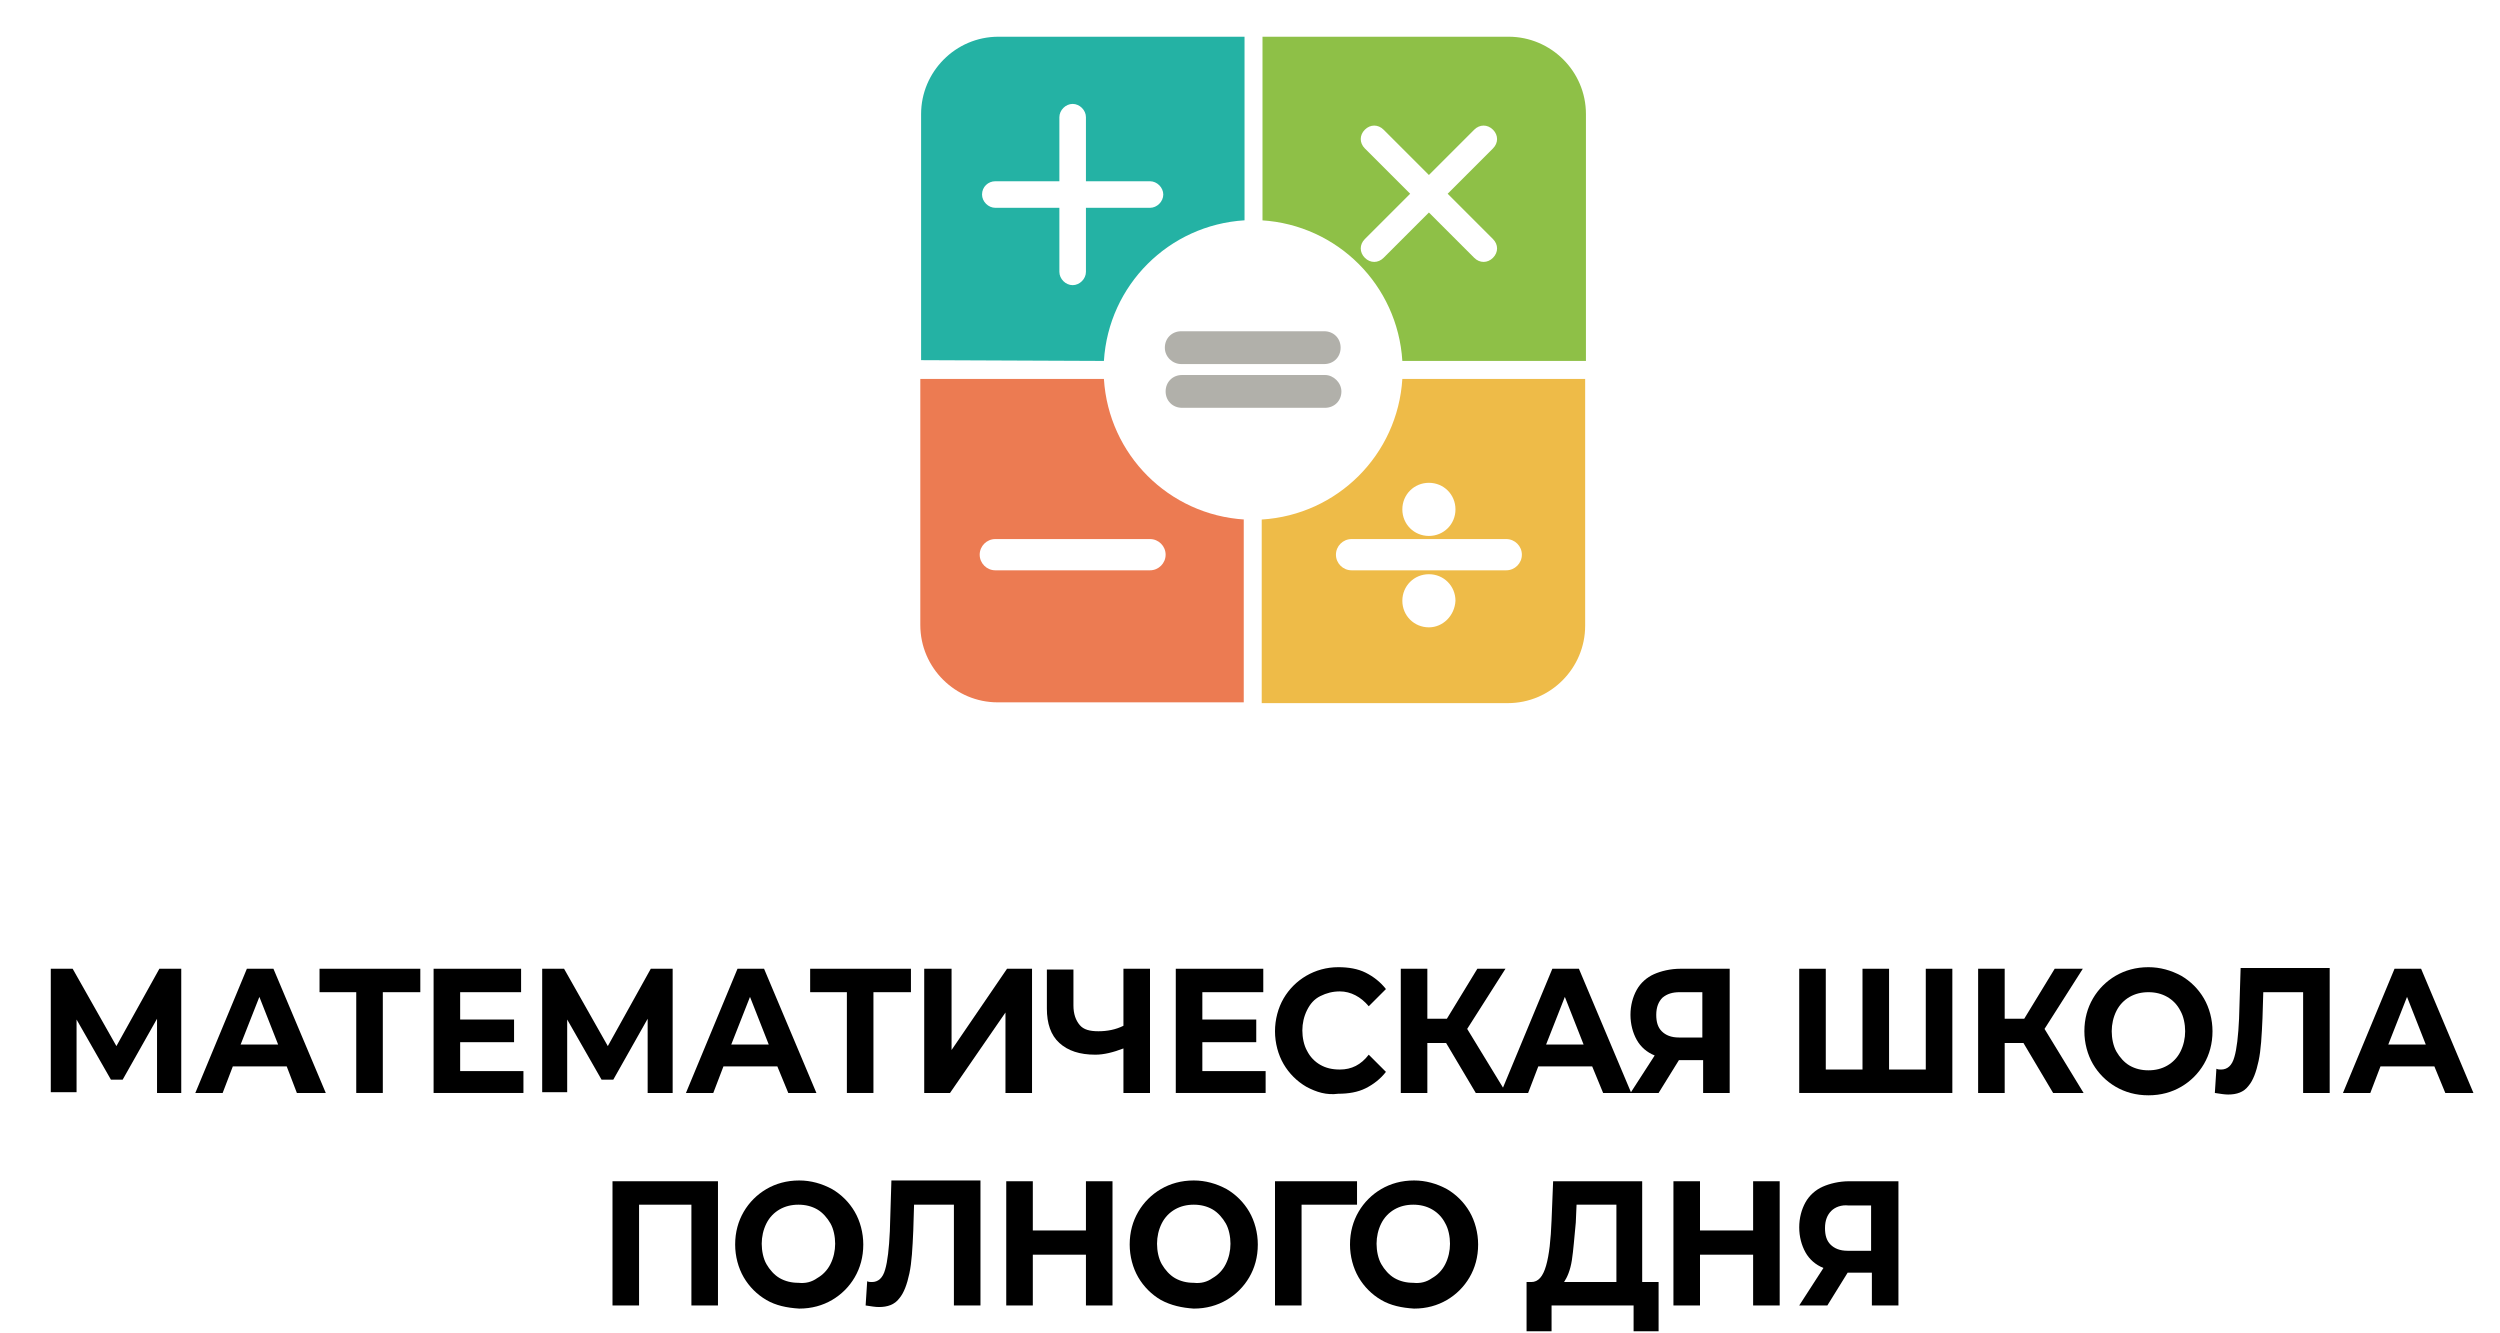 <?xml version="1.0" encoding="UTF-8"?> <!-- Generator: Adobe Illustrator 26.0.1, SVG Export Plug-In . SVG Version: 6.00 Build 0) --> <svg xmlns="http://www.w3.org/2000/svg" xmlns:xlink="http://www.w3.org/1999/xlink" id="Слой_2_00000021099867846478077000000013816235385549019791_" x="0px" y="0px" viewBox="0 0 320 170.6" style="enable-background:new 0 0 320 170.6;" xml:space="preserve"> <style type="text/css"> .st0{fill:#EC7B52;} .st1{fill:#8EC047;} .st2{fill:#EEBB48;} .st3{fill:#24B2A4;} .st4{fill:#B1B0AA;} </style> <g> <g> <g> <path class="st0" d="M159.3,66.5c-9.7-0.6-17.4-8.3-18-18h-23.5V80c0,5.5,4.5,9.9,9.9,9.9h31.5V66.5H159.3z M147.2,73h-19.8 c-1.1,0-2-0.9-2-2s0.9-2,2-2h19.8c1.1,0,2,0.9,2,2S148.3,73,147.2,73z"></path> <path class="st1" d="M161.5,28.2c9.7,0.6,17.4,8.3,18,18H203V14.6c0-5.5-4.5-9.9-9.9-9.9h-31.5v23.5H161.5z M174.7,19 c-0.7-0.7-0.7-1.7,0-2.4c0.7-0.7,1.7-0.7,2.4,0l5.8,5.8l5.8-5.8c0.7-0.7,1.7-0.7,2.4,0c0.7,0.7,0.7,1.7,0,2.4l-5.8,5.8l5.8,5.8 c0.7,0.7,0.7,1.7,0,2.4c-0.7,0.7-1.7,0.7-2.4,0l-5.8-5.8l-5.8,5.8c-0.7,0.7-1.7,0.7-2.4,0s-0.7-1.7,0-2.4l5.8-5.8L174.7,19z"></path> <path class="st2" d="M179.5,48.5c-0.6,9.7-8.3,17.4-18,18V90H193c5.5,0,9.9-4.5,9.9-9.9V48.5H179.5z M182.9,61.8 c1.9,0,3.4,1.5,3.4,3.4c0,1.9-1.5,3.4-3.4,3.4s-3.4-1.5-3.4-3.4S181,61.8,182.9,61.8z M182.9,80.3c-1.9,0-3.4-1.5-3.4-3.4 s1.5-3.4,3.4-3.4s3.4,1.5,3.4,3.4C186.2,78.8,184.7,80.3,182.9,80.3z M192.8,73H173c-1.1,0-2-0.9-2-2s0.9-2,2-2h19.8 c1.1,0,2,0.9,2,2S193.9,73,192.8,73z"></path> <path class="st3" d="M141.3,46.2c0.6-9.7,8.3-17.4,18-18V4.7h-31.5c-5.5,0-9.9,4.5-9.9,9.9v31.5L141.3,46.2L141.3,46.2z M127.4,23.2h8.2V15c0-0.9,0.8-1.7,1.7-1.7s1.7,0.8,1.7,1.7v8.2h8.2c0.9,0,1.7,0.8,1.7,1.7c0,0.9-0.8,1.7-1.7,1.7H139v8.2 c0,0.9-0.8,1.7-1.7,1.7s-1.7-0.8-1.7-1.7v-8.2h-8.2c-0.9,0-1.7-0.8-1.7-1.7C125.7,23.9,126.5,23.2,127.4,23.2z"></path> </g> <g> <path class="st4" d="M151.2,46.6h18.3c1.2,0,2.1-0.9,2.1-2.1c0-1.2-0.9-2.1-2.1-2.1h-18.3c-1.2,0-2.1,0.9-2.1,2.1 S150.1,46.6,151.2,46.6z"></path> <path class="st4" d="M169.6,48h-18.3c-1.2,0-2.1,0.9-2.1,2.1c0,1.2,0.9,2.1,2.1,2.1h18.3c1.2,0,2.1-0.9,2.1-2.1 C171.7,49,170.7,48,169.6,48z"></path> </g> </g> </g> <g> <path d="M20.1,139.9l0-9.5l-4.4,7.8h-1.5l-4.4-7.7v9.3H6.5V124h2.8l5.6,9.9l5.5-9.9h2.8l0,15.9H20.1z"></path> <path d="M36.7,136.5h-6.9l-1.3,3.4h-3.5l6.6-15.9h3.4l6.7,15.9H38L36.7,136.5z M35.6,133.7l-2.4-6.1l-2.4,6.1H35.6z"></path> <path d="M53.8,127H49v12.9h-3.4V127h-4.7v-3h12.9V127z"></path> <path d="M67,136.9v3H55.5V124h11.2v3h-7.8v3.5h6.9v2.9h-6.9v3.7H67z"></path> <path d="M82.9,139.9l0-9.5l-4.4,7.8H77l-4.4-7.7v9.3h-3.2V124h2.8l5.6,9.9l5.5-9.9h2.8l0,15.9H82.9z"></path> <path d="M99.5,136.5h-6.9l-1.3,3.4h-3.5l6.6-15.9h3.4l6.7,15.9h-3.6L99.5,136.5z M98.4,133.7l-2.4-6.1l-2.4,6.1H98.4z"></path> <path d="M116.6,127h-4.8v12.9h-3.4V127h-4.7v-3h12.9V127z"></path> <path d="M118.4,124h3.4v10.4l7.1-10.4h3.2v15.9h-3.4v-10.3l-7.1,10.3h-3.3V124z"></path> <path d="M147.2,124v15.9h-3.4v-5.7c-1.3,0.5-2.5,0.8-3.6,0.8c-2,0-3.5-0.5-4.6-1.5c-1.1-1-1.6-2.5-1.6-4.4v-5h3.4v4.6 c0,1.1,0.3,1.9,0.8,2.5c0.5,0.6,1.3,0.8,2.4,0.8c1.1,0,2.2-0.2,3.2-0.7V124H147.2z"></path> <path d="M162,136.9v3h-11.5V124h11.2v3h-7.8v3.5h6.9v2.9h-6.9v3.7H162z"></path> <path d="M167.2,139.1c-1.2-0.7-2.2-1.7-2.9-2.9c-0.7-1.2-1.1-2.7-1.1-4.2s0.4-3,1.1-4.2c0.7-1.2,1.7-2.2,2.9-2.9s2.6-1.1,4.1-1.1 c1.3,0,2.5,0.2,3.5,0.7c1,0.5,1.9,1.2,2.6,2.1l-2.2,2.2c-1-1.2-2.3-1.9-3.7-1.9c-0.9,0-1.7,0.2-2.5,0.6s-1.3,1-1.7,1.8 c-0.4,0.8-0.6,1.7-0.6,2.6s0.2,1.9,0.6,2.6c0.4,0.8,1,1.4,1.7,1.8s1.5,0.6,2.5,0.6c1.5,0,2.7-0.6,3.7-1.9l2.2,2.2 c-0.7,0.9-1.6,1.6-2.6,2.1s-2.2,0.7-3.5,0.7C169.8,140.2,168.5,139.8,167.2,139.1z"></path> <path d="M185.1,133.5h-2.4v6.4h-3.4V124h3.4v6.4h2.5l3.9-6.4h3.6l-4.9,7.7l5,8.2h-3.9L185.1,133.5z"></path> <path d="M203.8,136.5h-6.9l-1.3,3.4h-3.5l6.6-15.9h3.4l6.7,15.9h-3.6L203.8,136.5z M202.7,133.7l-2.4-6.1l-2.4,6.1H202.7z"></path> <path d="M221.4,124v15.9H218v-4.2h-3.1l-2.6,4.2h-3.6l3.1-4.8c-1-0.4-1.8-1.1-2.3-2c-0.5-0.9-0.8-2-0.8-3.2c0-1.2,0.3-2.3,0.8-3.2 c0.5-0.9,1.3-1.6,2.2-2s2.1-0.7,3.4-0.7H221.4z M212.8,127.7c-0.5,0.5-0.8,1.2-0.8,2.2c0,0.9,0.2,1.6,0.7,2.1 c0.5,0.5,1.2,0.8,2.2,0.8h3V127h-2.9C214.1,127,213.4,127.2,212.8,127.7z"></path> <path d="M249.9,124v15.9h-19.6V124h3.4v12.9h4.7V124h3.4v12.9h4.7V124H249.9z"></path> <path d="M259,133.5h-2.4v6.4h-3.4V124h3.4v6.4h2.5l3.9-6.4h3.6l-4.9,7.7l5,8.2h-3.9L259,133.5z"></path> <path d="M270.8,139.1c-1.2-0.7-2.2-1.7-2.9-2.9c-0.7-1.2-1.1-2.7-1.1-4.2c0-1.6,0.4-3,1.1-4.2c0.7-1.2,1.7-2.2,2.9-2.9 c1.2-0.7,2.6-1.1,4.2-1.1c1.5,0,2.9,0.4,4.2,1.1c1.2,0.7,2.2,1.7,2.9,2.9c0.7,1.2,1.1,2.7,1.1,4.2c0,1.6-0.4,3-1.1,4.2 c-0.7,1.2-1.7,2.2-2.9,2.9c-1.2,0.7-2.6,1.1-4.2,1.1C273.4,140.2,272,139.8,270.8,139.1z M277.4,136.4c0.7-0.4,1.3-1,1.7-1.8 c0.4-0.8,0.6-1.7,0.6-2.6s-0.2-1.9-0.6-2.6c-0.4-0.8-1-1.4-1.7-1.8s-1.5-0.6-2.4-0.6c-0.9,0-1.7,0.2-2.4,0.6 c-0.7,0.4-1.3,1-1.7,1.8s-0.6,1.7-0.6,2.6s0.2,1.9,0.6,2.6s1,1.4,1.7,1.8c0.7,0.4,1.5,0.6,2.4,0.6 C275.9,137,276.7,136.8,277.4,136.4z"></path> <path d="M298.2,124v15.9h-3.4V127h-5.1l-0.1,3.3c-0.1,2.3-0.2,4.1-0.5,5.5c-0.3,1.4-0.7,2.5-1.3,3.2c-0.6,0.8-1.5,1.1-2.6,1.1 c-0.5,0-1-0.1-1.7-0.2l0.2-3.1c0.2,0.1,0.4,0.1,0.6,0.1c0.8,0,1.4-0.5,1.7-1.6c0.3-1,0.5-2.7,0.6-4.9l0.2-6.5H298.2z"></path> <path d="M311.6,136.5h-6.9l-1.3,3.4h-3.5l6.6-15.9h3.4l6.7,15.9h-3.6L311.6,136.5z M310.5,133.7l-2.4-6.1l-2.4,6.1H310.5z"></path> <path d="M91.9,151.2v15.9h-3.4v-12.9h-6.7v12.9h-3.4v-15.9H91.9z"></path> <path d="M98.1,166.4c-1.2-0.7-2.2-1.7-2.9-2.9c-0.7-1.2-1.1-2.7-1.1-4.2c0-1.6,0.4-3,1.1-4.2c0.7-1.2,1.7-2.2,2.9-2.9 c1.2-0.7,2.6-1.1,4.2-1.1c1.5,0,2.9,0.4,4.2,1.1c1.2,0.7,2.2,1.7,2.9,2.9c0.7,1.2,1.1,2.7,1.1,4.2c0,1.6-0.4,3-1.1,4.2 c-0.7,1.2-1.7,2.2-2.9,2.9s-2.6,1.1-4.2,1.1C100.7,167.4,99.3,167.1,98.1,166.4z M104.6,163.6c0.7-0.4,1.3-1,1.7-1.8 s0.6-1.7,0.6-2.6s-0.2-1.9-0.6-2.6s-1-1.4-1.7-1.8s-1.5-0.6-2.4-0.6c-0.9,0-1.7,0.2-2.4,0.6s-1.3,1-1.7,1.8s-0.6,1.7-0.6,2.6 s0.2,1.9,0.6,2.6s1,1.4,1.7,1.8s1.5,0.6,2.4,0.6C103.1,164.3,103.9,164.1,104.6,163.6z"></path> <path d="M125.5,151.2v15.9h-3.4v-12.9H117l-0.1,3.3c-0.1,2.3-0.2,4.1-0.5,5.5c-0.3,1.4-0.7,2.5-1.3,3.2c-0.6,0.8-1.5,1.1-2.6,1.1 c-0.5,0-1-0.1-1.7-0.2l0.2-3.1c0.2,0.1,0.4,0.1,0.6,0.1c0.8,0,1.4-0.5,1.7-1.6c0.3-1,0.5-2.7,0.6-4.9l0.2-6.5H125.5z"></path> <path d="M142.4,151.2v15.9H139v-6.5h-6.8v6.5h-3.4v-15.9h3.4v6.3h6.8v-6.3H142.4z"></path> <path d="M148.6,166.4c-1.2-0.7-2.2-1.7-2.9-2.9c-0.7-1.2-1.1-2.7-1.1-4.2c0-1.6,0.4-3,1.1-4.2c0.7-1.2,1.7-2.2,2.9-2.9 c1.2-0.7,2.6-1.1,4.2-1.1c1.5,0,2.9,0.4,4.2,1.1c1.2,0.7,2.2,1.7,2.9,2.9c0.7,1.2,1.1,2.7,1.1,4.2c0,1.6-0.4,3-1.1,4.2 c-0.7,1.2-1.7,2.2-2.9,2.9s-2.6,1.1-4.2,1.1C151.3,167.4,149.9,167.1,148.6,166.4z M155.2,163.6c0.7-0.4,1.3-1,1.7-1.8 s0.6-1.7,0.6-2.6s-0.2-1.9-0.6-2.6s-1-1.4-1.7-1.8s-1.5-0.6-2.4-0.6c-0.9,0-1.7,0.2-2.4,0.6s-1.3,1-1.7,1.8s-0.6,1.7-0.6,2.6 s0.2,1.9,0.6,2.6s1,1.4,1.7,1.8s1.5,0.6,2.4,0.6C153.7,164.3,154.5,164.1,155.2,163.6z"></path> <path d="M173.7,154.2h-7.1l0,12.9h-3.4v-15.9h10.5L173.7,154.2z"></path> <path d="M176.8,166.4c-1.2-0.7-2.2-1.7-2.9-2.9c-0.7-1.2-1.1-2.7-1.1-4.2c0-1.6,0.4-3,1.1-4.2c0.7-1.2,1.7-2.2,2.9-2.9 c1.2-0.7,2.6-1.1,4.2-1.1c1.5,0,2.9,0.4,4.2,1.1c1.2,0.7,2.2,1.7,2.9,2.9c0.7,1.2,1.1,2.7,1.1,4.2c0,1.6-0.4,3-1.1,4.2 c-0.7,1.2-1.7,2.2-2.9,2.9c-1.2,0.7-2.6,1.1-4.2,1.1C179.4,167.4,178,167.1,176.8,166.4z M183.3,163.6c0.7-0.4,1.3-1,1.7-1.8 c0.4-0.8,0.6-1.7,0.6-2.6s-0.2-1.9-0.6-2.6c-0.4-0.8-1-1.4-1.7-1.8s-1.5-0.6-2.4-0.6c-0.9,0-1.7,0.2-2.4,0.6 c-0.7,0.4-1.3,1-1.7,1.8s-0.6,1.7-0.6,2.6s0.2,1.9,0.6,2.6s1,1.4,1.7,1.8c0.7,0.4,1.5,0.6,2.4,0.6 C181.8,164.3,182.6,164.1,183.3,163.6z"></path> <path d="M212.3,164.1v6.3h-3.2v-3.3h-10.5v3.3h-3.2l0-6.3h0.6c0.9,0,1.5-0.7,1.9-2.1c0.4-1.4,0.6-3.3,0.7-5.8l0.2-5h11.4v12.9 H212.3z M201.2,161.3c-0.2,1.3-0.6,2.2-1,2.8h6.7v-9.9h-5.1l-0.1,2.3C201.5,158.5,201.4,160,201.2,161.3z"></path> <path d="M227.8,151.2v15.9h-3.4v-6.5h-6.8v6.5h-3.4v-15.9h3.4v6.3h6.8v-6.3H227.8z"></path> <path d="M243,151.2v15.9h-3.4v-4.2h-3.1l-2.6,4.2h-3.6l3.1-4.8c-1-0.4-1.8-1.1-2.3-2c-0.5-0.9-0.8-2-0.8-3.2c0-1.2,0.3-2.3,0.8-3.2 c0.5-0.9,1.3-1.6,2.2-2s2.1-0.7,3.4-0.7H243z M234.4,155c-0.5,0.5-0.8,1.2-0.8,2.2c0,0.9,0.2,1.6,0.7,2.1c0.5,0.5,1.2,0.8,2.2,0.8 h3v-5.8h-2.9C235.7,154.2,234.9,154.5,234.4,155z"></path> </g> </svg> 